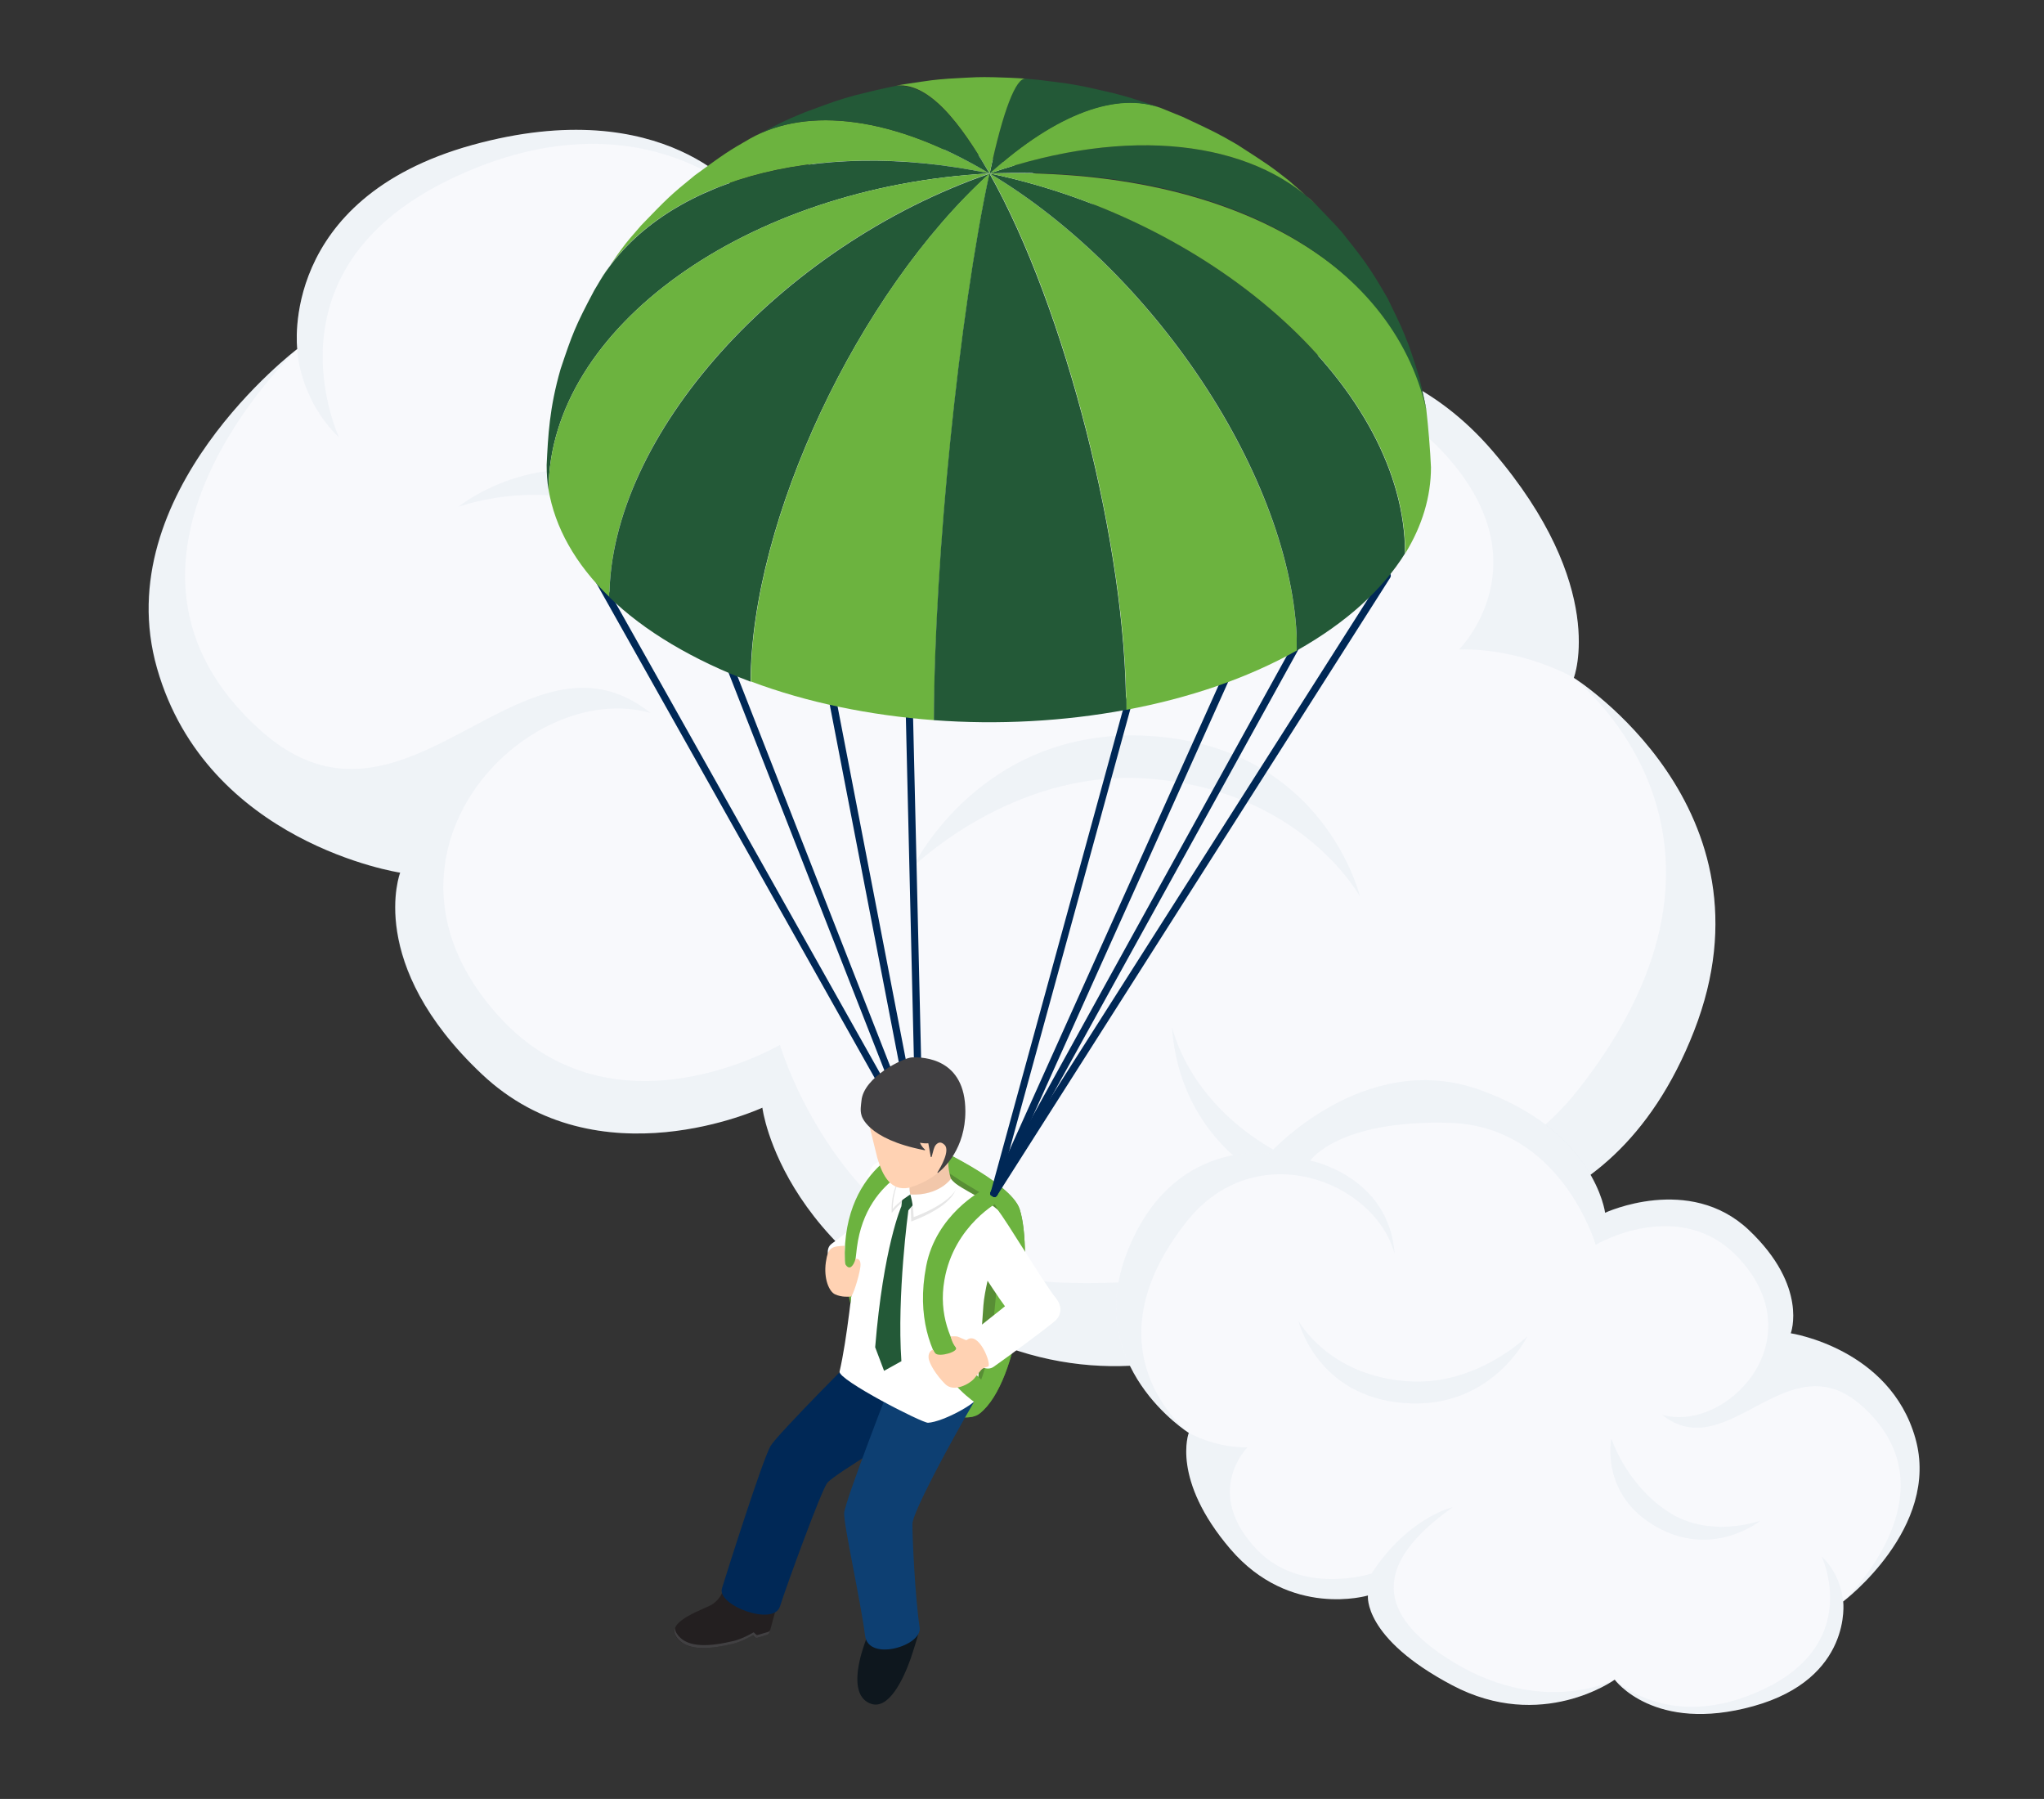 <?xml version="1.0" encoding="utf-8"?>
<!-- Generator: Adobe Illustrator 22.1.0, SVG Export Plug-In . SVG Version: 6.00 Build 0)  -->
<svg version="1.1" id="Layer_1" xmlns="http://www.w3.org/2000/svg" xmlns:xlink="http://www.w3.org/1999/xlink" x="0px" y="0px"
	 viewBox="0 0 849.9 747.9" style="enable-background:new 0 0 849.9 747.9;" xml:space="preserve">
<rect x="0" y="0" width="849.9" height="747.9" fill="#333333" stroke="none"/>
<style type="text/css">
	.st0{fill:#F8F9FC;}
	.st1{opacity:0.1;fill:#9CB5CC;}
	.st2{fill:#FFFFFF;}
	.st3{fill:#588E35;}
	.st4{fill:#6CB33F;}
	.st5{fill:#002856;}
	.st6{fill:#235937;}
	.st7{fill:#231F20;}
	.st8{fill:#414042;}
	.st9{fill:#0E171E;}
	.st10{fill:#0D3F72;}
	.st11{fill:#F2C7AA;}
	.st12{opacity:0.1;}
	.st13{fill:#594A42;}
	.st14{fill:#FFD2B3;}
	.st15{fill:none;}
</style>
<g>
	<g>
		<path class="st0" d="M123.6,145.1c0,0-7.9-62.4,72.7-84.8C276.9,38,308.9,81.8,308.9,81.8s59.3-42.8,132-4.5
			c72.7,38.3,68.2,72.7,68.2,72.7s63.3-18.8,111.6,37.6c48.3,56.4,33.7,94.2,33.7,94.2s86.2,54.1,50,146.8
			c-36.2,92.7-115.1,79.7-115.1,79.7s-76.2,85.3-170.2,51.9c-94-33.4-102.1-99.7-102.1-99.7s-68.3,31.8-116.7-14
			c-48.5-45.8-33.9-83.7-33.9-83.7s-80.3-12.1-101.1-85S123.6,145.1,123.6,145.1z"/>
		<path class="st1" d="M704.3,428.6c-36.2,92.7-115.1,79.7-115.1,79.7s-76.2,85.3-170.2,51.9c-94-33.4-102.1-99.7-102.1-99.7
			s-68.3,31.8-116.8-14c-48.5-45.8-33.9-83.7-33.9-83.7s-80.3-12.1-101.1-85c-20.7-72.4,57.4-131.9,58.5-132.7
			c-1.2,1.2-93.6,88.7-15,158.8c60.3,53.6,108.6-49.8,161.9-7.5c-51.8-14.6-123.5,59.4-63.2,126c47.8,52.8,117,12,117,12
			s28,96.4,118.6,98.9c90.6,2.5,113-30.6,113-30.6s-63.9-12.3-68.6-75.7c16.3,59.4,113.2,96.9,169.1,25.8
			c82-104.4-0.1-169.4-2.1-170.9C656.5,283.2,740.1,337.1,704.3,428.6z"/>
		<path class="st1" d="M308.9,81.8c0,0-45.5-44.6-122.7-6.8c-77.5,38-45.6,105.9-45.2,106.9c-16.9-16.4-17.4-36.7-17.4-36.7
			s-7.9-62.4,72.7-84.8C276.9,38,308.9,81.8,308.9,81.8z"/>
		<g>
			<path class="st1" d="M654.5,281.3c0,0,0,0.1,0,0.1c0,0,0,0,0,0c0,0.1,0,0.1-0.1,0.2c0,0.1-0.1,0.1-0.1,0.1s-21.2-12.3-47.6-11.7
				c0,0,36.6-36.5-7.5-82.9c-36-37.9-93-19.6-93-19.6c-29.4,45.5-65.7,53.8-65.7,53.8c44.2-31.5,79.1-74.7,4-122.8
				C370.2,50.9,311.4,80.5,309,81.7c2.4-1.7,60.7-42,131.9-4.4c72.7,38.3,68.2,72.7,68.2,72.7s63.3-18.8,111.6,37.6
				C665.7,240.2,656,276.6,654.5,281.3z"/>
		</g>
		<path class="st1" d="M190.6,210.7c0,0,41.5-15.3,75.6,7.6c34.1,22.9,45.5,59.1,45.5,59.1s9.5-45.7-36.7-71.8
			C228.7,179.6,190.6,210.7,190.6,210.7z"/>
		<path class="st1" d="M379.7,360.3c0,0,40.8-40.1,96-36.7c65.5,4.1,89.8,49.2,89.8,49.2s-14.5-61.3-85.7-66.7
			C408.5,300.7,379.7,360.3,379.7,360.3z"/>
	</g>
	<g>
		<path class="st0" d="M766.4,665.8c0,0,4,32-37.3,43.5c-41.3,11.5-57.7-11-57.7-11s-30.4,22-67.6,2.3c-37.3-19.7-35-37.3-35-37.3
			s-32.4,9.7-57.2-19.3s-17.3-48.3-17.3-48.3s-44.2-27.7-25.6-75.2c18.6-47.5,59-40.8,59-40.8s39.1-43.7,87.3-26.6
			c48.2,17.1,52.4,51.1,52.4,51.1s35-16.3,59.8,7.2c24.8,23.5,17.4,42.9,17.4,42.9s41.2,6.2,51.8,43.6
			C807,635.2,766.4,665.8,766.4,665.8z"/>
		<path class="st1" d="M468.7,520.5c18.6-47.5,59-40.8,59-40.8S566.8,436,615,453c48.2,17.1,52.4,51.1,52.4,51.1s35-16.3,59.8,7.2
			c24.8,23.5,17.4,42.9,17.4,42.9s41.2,6.2,51.8,43.6c10.6,37.1-29.4,67.6-30,68c0.6-0.6,48-45.5,7.7-81.4
			c-30.9-27.5-55.7,25.5-83,3.8c26.5,7.5,63.3-30.5,32.4-64.6c-24.5-27.1-60-6.1-60-6.1s-14.3-49.4-60.8-50.7
			c-46.5-1.3-57.9,15.7-57.9,15.7s32.7,6.3,35.1,38.8c-8.3-30.5-58-49.7-86.7-13.2c-42.1,53.5,0.1,86.8,1.1,87.6
			C493.2,595,450.4,567.4,468.7,520.5z"/>
		<path class="st1" d="M671.4,698.3c0,0,23.3,22.9,62.9,3.5c39.7-19.5,23.4-54.3,23.1-54.8c8.7,8.4,8.9,18.8,8.9,18.8
			s4,32-37.3,43.4C687.8,720.7,671.4,698.3,671.4,698.3z"/>
		<g>
			<path class="st1" d="M494.2,596C494.3,596,494.3,596,494.2,596C494.3,595.9,494.3,595.9,494.2,596c0-0.1,0.1-0.2,0.1-0.2
				c0-0.1,0-0.1,0-0.1s10.9,6.3,24.4,6c0,0-18.8,18.7,3.9,42.5c18.5,19.4,47.7,10,47.7,10c15.1-23.3,33.7-27.6,33.7-27.6
				c-22.6,16.2-40.5,38.3-2,63c38.1,24.4,68.2,9.3,69.5,8.6c-1.2,0.9-31.1,21.5-67.6,2.3c-37.3-19.7-35-37.3-35-37.3
				s-32.4,9.7-57.2-19.3C488.5,617.1,493.5,598.4,494.2,596z"/>
		</g>
		<path class="st1" d="M732,632.2c0,0-21.3,7.8-38.7-3.9C675.8,616.6,670,598,670,598s-4.9,23.4,18.8,36.8
			C712.5,648.1,732,632.2,732,632.2z"/>
		<path class="st1" d="M635.1,555.5c0,0-20.9,20.6-49.2,18.8c-33.6-2.1-46-25.2-46-25.2s7.4,31.4,44,34.2
			C620.4,586.1,635.1,555.5,635.1,555.5z"/>
	</g>
</g>
<g>
	<path class="st2" d="M381.5,511.5c-4.7,4-19.7,15-25.4,19c-5.7,4.1-16-9.4-10.2-13.5c5.7-4.1,20.4-16.1,23.6-18.7
		C375.8,493.3,389,505.1,381.5,511.5z"/>
	<g>
		<path class="st3" d="M407.4,587.6c-3.5,2.8-10.1,1.8-17.3-1c0,0-0.1,0-0.1,0h0v0c-13.2-5.1-28.6-16.3-31.7-21.2
			c-4.7-7.5,3.8-66.6,10.3-81.3c0,0,0,0,0,0v0c0,0,0,0,0,0c0,0,0,0,0,0c0,0,0,0,0,0c0,0,0,0,0,0c0,0,0,0,0,0l0,0
			c0.6-1.1,6.6-11.4,17.3-8.3c0,0,34.5,15.6,38.1,27.1C429.7,520.7,424.2,574.3,407.4,587.6z"/>
		<path class="st4" d="M407.4,587.6c-3.5,2.8-10.1,1.8-17.3-1c0.9,0.3,7.9,2.2,15.3-8c6.9-9.5,8.7-39,10.4-60.2
			c1.7-21.2-2.9-18.3-19.2-29.4c-21.1-14.3-27.3-6.1-28-5.1c0.6-1.1,6.6-11.4,17.3-8.3c0,0,34.5,15.6,38.1,27.1
			C429.7,520.7,424.2,574.3,407.4,587.6z"/>
		<g>
			<g>
				<g>
					<path class="st5" d="M382.4,479.9c-0.7,0-1.3-0.5-1.5-1.2l-37.7-195.1c-0.2-0.8,0.4-1.6,1.2-1.8c0.8-0.2,1.6,0.4,1.8,1.2
						l37.7,195.1c0.2,0.8-0.4,1.6-1.2,1.8C382.6,479.9,382.5,479.9,382.4,479.9z"/>
					<path class="st5" d="M382.4,479.9c-0.8,0-1.5-0.6-1.5-1.5l-4.5-191.2c0-0.8,0.6-1.5,1.5-1.5c0,0,0,0,0,0c0.8,0,1.5,0.6,1.5,1.5
						l4.5,191.2C383.9,479.2,383.3,479.9,382.4,479.9C382.4,479.9,382.4,479.9,382.4,479.9z"/>
					<path class="st5" d="M413.3,497.7c-0.1,0-0.3,0-0.4-0.1c-0.8-0.2-1.3-1-1-1.8l57.3-209c0.2-0.8,1-1.3,1.8-1.1
						c0.8,0.2,1.3,1,1,1.8l-57.3,209C414.6,497.2,414,497.7,413.3,497.7z"/>
					<path class="st5" d="M413.3,497.7c-0.2,0-0.5-0.1-0.7-0.2c-0.7-0.4-1-1.3-0.6-2l127.4-230.7c0.4-0.7,1.3-1,2-0.6
						c0.7,0.4,1,1.3,0.6,2L414.6,496.9C414.4,497.4,413.8,497.7,413.3,497.7z"/>
					<path class="st5" d="M413.3,497.7c-0.3,0-0.6-0.1-0.8-0.2c-0.7-0.4-0.9-1.4-0.5-2.1l163.5-256.9c0.4-0.7,1.4-0.9,2.1-0.5
						c0.7,0.4,0.9,1.4,0.5,2.1L414.6,497C414.3,497.4,413.8,497.7,413.3,497.7z"/>
				</g>
				<g>
					<path class="st5" d="M382.4,479.9c-0.5,0-1-0.3-1.3-0.8L245.9,238.8c-0.4-0.7-0.1-1.6,0.6-2c0.7-0.4,1.6-0.1,2,0.6l135.2,240.4
						c0.4,0.7,0.1,1.6-0.6,2C382.9,479.9,382.6,479.9,382.4,479.9z"/>
					<path class="st5" d="M382.4,479.9c-0.6,0-1.2-0.4-1.4-1l-81.5-208c-0.3-0.8,0.1-1.6,0.8-1.9c0.8-0.3,1.6,0.1,1.9,0.8
						l81.5,208.1c0.3,0.8-0.1,1.6-0.8,1.9C382.8,479.9,382.6,479.9,382.4,479.9z"/>
					<path class="st5" d="M413.3,497.7c-0.2,0-0.4,0-0.6-0.1c-0.8-0.3-1.1-1.2-0.8-2l101.6-225.8c0.3-0.8,1.2-1.1,2-0.8
						c0.8,0.3,1.1,1.2,0.8,2L414.7,496.8C414.4,497.4,413.9,497.7,413.3,497.7z"/>
				</g>
			</g>
			<g>
				<path class="st4" d="M249.5,116.5c9-13.3,9.7-14.4,17.1-22.8c10.8-11.2,12.2-12.6,22.3-20.8c12.5-9.1,13.6-9.9,23.2-15.4
					c23.6-13.2,59.3-9.3,99.3,14.6C337.6,56.6,274.5,75.9,249.5,116.5"/>
				<path class="st6" d="M228.1,203.6c-0.6-3.4-0.8-6.9-0.8-10.3c0.6-12.1,1.1-23.6,5.8-39.9c4.8-14.3,6-17.7,14-32.7l2.5-4.2
					c25-40.6,88.1-59.8,161.9-44.4C310.4,77.5,228.3,136.4,228.1,203.6"/>
				<path class="st4" d="M253.4,248.2c-14.3-13.8-22.7-29.1-25.3-44.6c0.2-67.2,82.3-126.1,183.4-131.5
					C324.3,102.2,253.6,181,253.4,248.2"/>
				<path class="st6" d="M312.1,283.4c-11.7-4.4-22.7-9.6-32.8-15.6c-10.1-6-18.8-12.6-25.9-19.5c0.2-67.2,71-146.1,158.1-176.1
					C356.8,121.6,312.3,216.2,312.1,283.4"/>
				<path class="st4" d="M388.4,299.4c-26.7-2-52.8-7.3-76.2-16.1c0.2-67.2,44.7-161.8,99.3-211.3
					C398.9,130.4,388.6,232.2,388.4,299.4"/>
				<path class="st6" d="M468.2,295.1c-25.8,4.8-53.2,6.3-79.9,4.3c0.2-67.2,10.5-169,23.1-227.3C443,128.1,468.4,227.9,468.2,295.1
					"/>
				<path class="st4" d="M539.3,270.4C539.2,270.4,539.2,270.4,539.3,270.4c-20.8,11.7-45.2,19.9-71,24.7
					c0.2-67.2-25.2-167.1-56.8-223C482.2,114.4,539.4,203.2,539.3,270.4"/>
				<path class="st6" d="M584.2,230.1c-9.2,14.8-24.1,28.6-44.9,40.3c0.2-67.2-57-156-127.8-198.3C507,92.1,584.4,162.9,584.2,230.1
					"/>
				<path class="st4" d="M593.1,170.6c0.8,7.1,1.6,16.6,1.9,23.7c0,12.1-3.6,24.2-10.7,35.8c0.2-67.2-77.2-137.9-172.7-158
					C524.8,69.1,585.1,121,593.1,170.6"/>
				<path class="st6" d="M547.4,85.3c3.1,3.3,7.4,7.6,10.4,11c9.2,11.6,11.4,14.3,19.1,27.6c6.5,13.3,8.3,16.8,13.3,33.3
					c0.9,4,2.2,9.3,2.9,13.4c-14.3-63.3-85.6-102-181.6-98.5C469.5,52,520.2,58.7,547.4,85.3"/>
				<path class="st4" d="M482.7,44.9l9.1,3.7c13.2,6.2,14.3,6.7,22.6,11.5c13.2,8.5,13.9,9,21.3,14.8c3.6,3.1,8.3,7.2,11.8,10.4
					c-27.3-26.6-77.9-33.3-136-13.2C439.5,46.7,464.8,38.1,482.7,44.9"/>
				<path class="st6" d="M426.4,32.7l5.4,0.5c12.4,1.5,12.7,1.6,19.1,2.8c12.6,2.8,13.1,2.9,19.9,4.9c3.6,1.2,8.4,2.7,12,4.1
					c-17.9-6.8-43.2,1.8-71.3,27.2C417.2,45.3,422.4,32.3,426.4,32.7"/>
				<path class="st4" d="M372.6,35.6l2.9-0.5c12.6-1.9,12.6-1.9,19-2.4c12.4-0.7,12.4-0.7,18.6-0.6c4,0.1,9.3,0.3,13.3,0.6
					c-3.9-0.3-9.2,12.6-14.9,39.4C403.5,58.7,388.7,33.7,372.6,35.6"/>
				<path class="st6" d="M312.1,57.5c13.5-7,14-7.3,22.5-10.8c13.3-4.9,13.5-5,21-7.1c5.1-1.3,11.8-2.9,17-3.9
					c8.6-0.4,19.9,3.6,38.9,36.5l0,0C371.5,48.2,335.7,44.2,312.1,57.5"/>
			</g>
		</g>
	</g>
	<g>
		<g>
			<path class="st7" d="M299.9,662.9c-0.7,1.5-2,2.8-3.3,3.8c-2.9,2.2-20.1,7-15.4,13.9c4.2,6.1,14.2,5,23.5,2.8
				c3.8-0.9,8.3-3.6,8.3-3.6s1.1,1.3,1.5,1.2l4.4-1.3c0.6-0.1,1-0.6,1.1-1.1l3.9-14.4l0.4-2.1c0.5-2.8-2.3-7.3-7.5-9.1
				c-6.1-2.1-11.4,0.8-12.6,2.7C302.7,657.9,301.1,660.3,299.9,662.9z"/>
			<path class="st8" d="M280.7,676.8c-0.3,0.7-0.3,1.4-0.2,2.1c0.1,0.5,0.4,1.1,0.8,1.7c4.2,6.1,14.2,5,23.5,2.8
				c3.8-0.9,8.3-3.6,8.3-3.6s1.1,1.3,1.5,1.2l0.3-1.2c-0.3,0.1-1.5-1.2-1.5-1.2s-4.5,2.7-8.3,3.6c-9.3,2.2-19.3,3.3-23.5-2.8
				C280.9,678.5,280.7,677.6,280.7,676.8z"/>
			<path class="st8" d="M314.8,679.8l4.4-1.3c0.6-0.1,1-0.6,1.1-1.1l-0.3,1.2c-0.2,0.6-0.6,1-1.1,1.1l-4.4,1.3L314.8,679.8z"/>
		</g>
		<path class="st5" d="M359.1,560.4c0,0-35.4,35.4-38.6,40.6c-3.1,4.8-18.1,52.2-20.3,59.3c-2.2,7.1,21.4,15.9,24.1,7.6
			c2.6-8.3,16.9-47.5,19.6-51.3c2.7-3.7,36.8-23.8,47.9-30.5C402.9,579.3,385.5,541.4,359.1,560.4z"/>
	</g>
	<g>
		<path class="st9" d="M381.3,681.2c0,0-1.2,4.1-2.7,8.5c-2.9,8.2-9,21.3-16.5,18.6c-8.6-3.1-5.4-16.7-2.9-24.1
			c1.1-3.3,2.2-5.8,2.4-6.1c3.4-8.4,4.2-9.7,10.1-7.9C375.3,671.2,384.4,671.4,381.3,681.2z"/>
		<path class="st10" d="M371.2,573.1c0,0-20,51.2-20.2,56c-0.2,4.9,6.9,36.7,8.7,50.9c1.4,11,23.9,4.2,22.7-3.4
			c-1.9-12.1-3.1-38.5-3-43.1c0.1-4.6,14.2-31.1,26.3-51.9C409.8,574.6,381.9,543.8,371.2,573.1z"/>
	</g>
	<path class="st2" d="M363.6,484c5.3-3.3,13.9-4.6,19.7-1.2c3.2,1.9,9.8,6.6,14,9.3c6.6,4.4,16.5,8.8,17.9,11.5
		c2.8,5.2-5.4,27.3-6.3,39.1l-2.7,38.5c-0.2,2.2-14,9.9-20.3,10.3c-2.3,0.2-37.6-17.9-36.8-21.3C355.4,542.7,357.2,488,363.6,484z"
		/>
	<path class="st6" d="M378.5,496.6l-2.9-2.3l-0.8,7.2c0,0-7.5,16.9-10.9,58.6l3.7,9.8l7.2-4c-1.9-27.5,2.9-62.7,2.9-62.7l4.6-5.5
		C381,497.2,378.5,496.6,378.5,496.6z"/>
	<path class="st11" d="M394.3,483c-0.1,2.1,0.6,6.8,1.8,8.4c1.4,1.8-9,8.7-17.6,5.1c-2.9-1.2-1.1-10.7,4.4-14.3c0,0,4.8-3.9,7.6-2.7
		C390.5,479.6,394.4,480.8,394.3,483z"/>
	<g>
		<path class="st12" d="M394.4,491.9c0,0-4,5.3-16,4.7c0,0,0.3,5.2,0.5,11.2c0,0,15.8-5.5,18.4-13.1
			C397.3,494.7,395,492.6,394.4,491.9z"/>
		<path class="st2" d="M395.4,490.1c0,0-4.9,7.1-16.9,6.5c0,0,1.2,3.4,1.4,9.4c0,0,15.8-5.5,18.4-13.1
			C398.2,492.9,395.9,490.8,395.4,490.1z"/>
	</g>
	<g>
		<path class="st12" d="M378.5,496.6c0,0-5.7,5-7.7,7.7c0,0-1.4-13.4,8.7-19.9l3.9-1.6C383.3,482.8,376.7,488.8,378.5,496.6z"/>
		<path class="st2" d="M378.5,496.6c0,0-5.3,3.3-7.3,6c0,0-0.2-13,8.7-19.9l3.4,0.1C383.3,482.8,376.7,488.8,378.5,496.6z"/>
	</g>
	<path class="st4" d="M408.4,494.9c0,0-19.2,10-23.3,31.5c-8.1,42.2,23.6,58.8,23.6,58.8l4.5-7.4c0,0-25.6-16.9-20.5-45.7
		c4-23,23.1-32.8,23.1-32.8L408.4,494.9z"/>
	<path class="st4" d="M376.2,477.5c0,0-34.1,13.1-22.6,64.5l2.7-23.3c4-31,31.1-36.3,31.1-36.3L376.2,477.5z"/>
	<path class="st13" d="M375.3,479.9L375.3,479.9C375.3,479.9,375.3,479.9,375.3,479.9C375.3,479.9,375.3,479.9,375.3,479.9z"/>
	<g>
		<g>
			<path class="st14" d="M362,453.3c-2,1.8-3,4.5-2.4,7.1l5.2,21c2.3,7.9,5.8,13.8,13.1,12.4c0,0,19.2-4.7,19.7-21.2l0.3-8.7
				c-0.1-18.3-11.7-22.1-21.6-19.6C368.5,446.3,362,453.3,362,453.3z"/>
		</g>
		<path class="st8" d="M379.2,439.6c-3.4,0.1-20.1,8.1-21,18c-0.2,2-0.6,4,0,6c0,0,1.9,9.9,26.3,14.6c0.1,0,0.2-0.2,0.1-0.3
			c-0.5-0.4-1.4-1.3-2.1-2.8c1.2,0.2,2.4,0.3,3.5,0.2l1,5.6c0,0.2,0.3,0.2,0.4,0l0.8-3c0.2-0.7,0.5-1.4,0.9-1.9c0.8-0.9,2-1.7,3.7,0
			c2.3,2.4-1.6,9.2-3,11.4c-0.1,0.1,0.1,0.3,0.2,0.2c2.6-2,11.4-10.1,11.4-25.6C401.4,440,384,439.4,379.2,439.6z"/>
	</g>
	<path class="st2" d="M414.9,503.1c3.6,4.3,17.9,28.5,24.4,37c6.5,8.5-9.2,16.6-15.5,10.2c-7.1-7.2-15.6-22.4-19.9-27.6
		C399.6,517.4,411,498.4,414.9,503.1z"/>
	<path class="st2" d="M438.6,549.2c-4.7,4-19.7,15-25.4,19c-5.7,4.1-16-9.4-10.2-13.5c5.7-4.1,20.4-16.1,23.6-18.7
		C432.9,531,446.1,542.8,438.6,549.2z"/>
	<path class="st14" d="M402,557.1c-0.4,0.3-3.2-1.4-4.2-1.5c-1-0.1-2.5,0-2.5,0s0.5,2.7,2.1,4.5c1.6,1.8-7,4.3-8.5,2.5
		c-0.6-0.7-0.7-1.2-0.9-1.4c-0.2-0.2-2.1,0.7-1.9,3.2c0.2,2.5,3.2,7.3,6.9,11c3.7,3.7,10.3-0.2,12-2.2c1.7-2,2.1-2.7,3-3.7
		c0.9-1,2.3-1.1,2.9-1.4C412.4,567.2,407,553.1,402,557.1z"/>
	<path class="st14" d="M351.5,525.6c0.5,0.9,1.6,2,2.7,0.8c1.1-1.1,1.5-3,1.5-3c0.3-0.1,2.6-0.5,2,3.6c-0.6,4.1-3.1,11.9-3.9,12
		c-0.8,0.1-3.8,0.4-6.6-0.9c-2.4-1.1-4.8-6.4-3.8-13.4c0.9-6.4,2.7-6.5,7.8-6.8C351.3,517.9,351,524.6,351.5,525.6z"/>
</g>
<rect id="XMLID_1_" x="-200" y="54" class="st15" width="841.9" height="841.9"/>
</svg>
